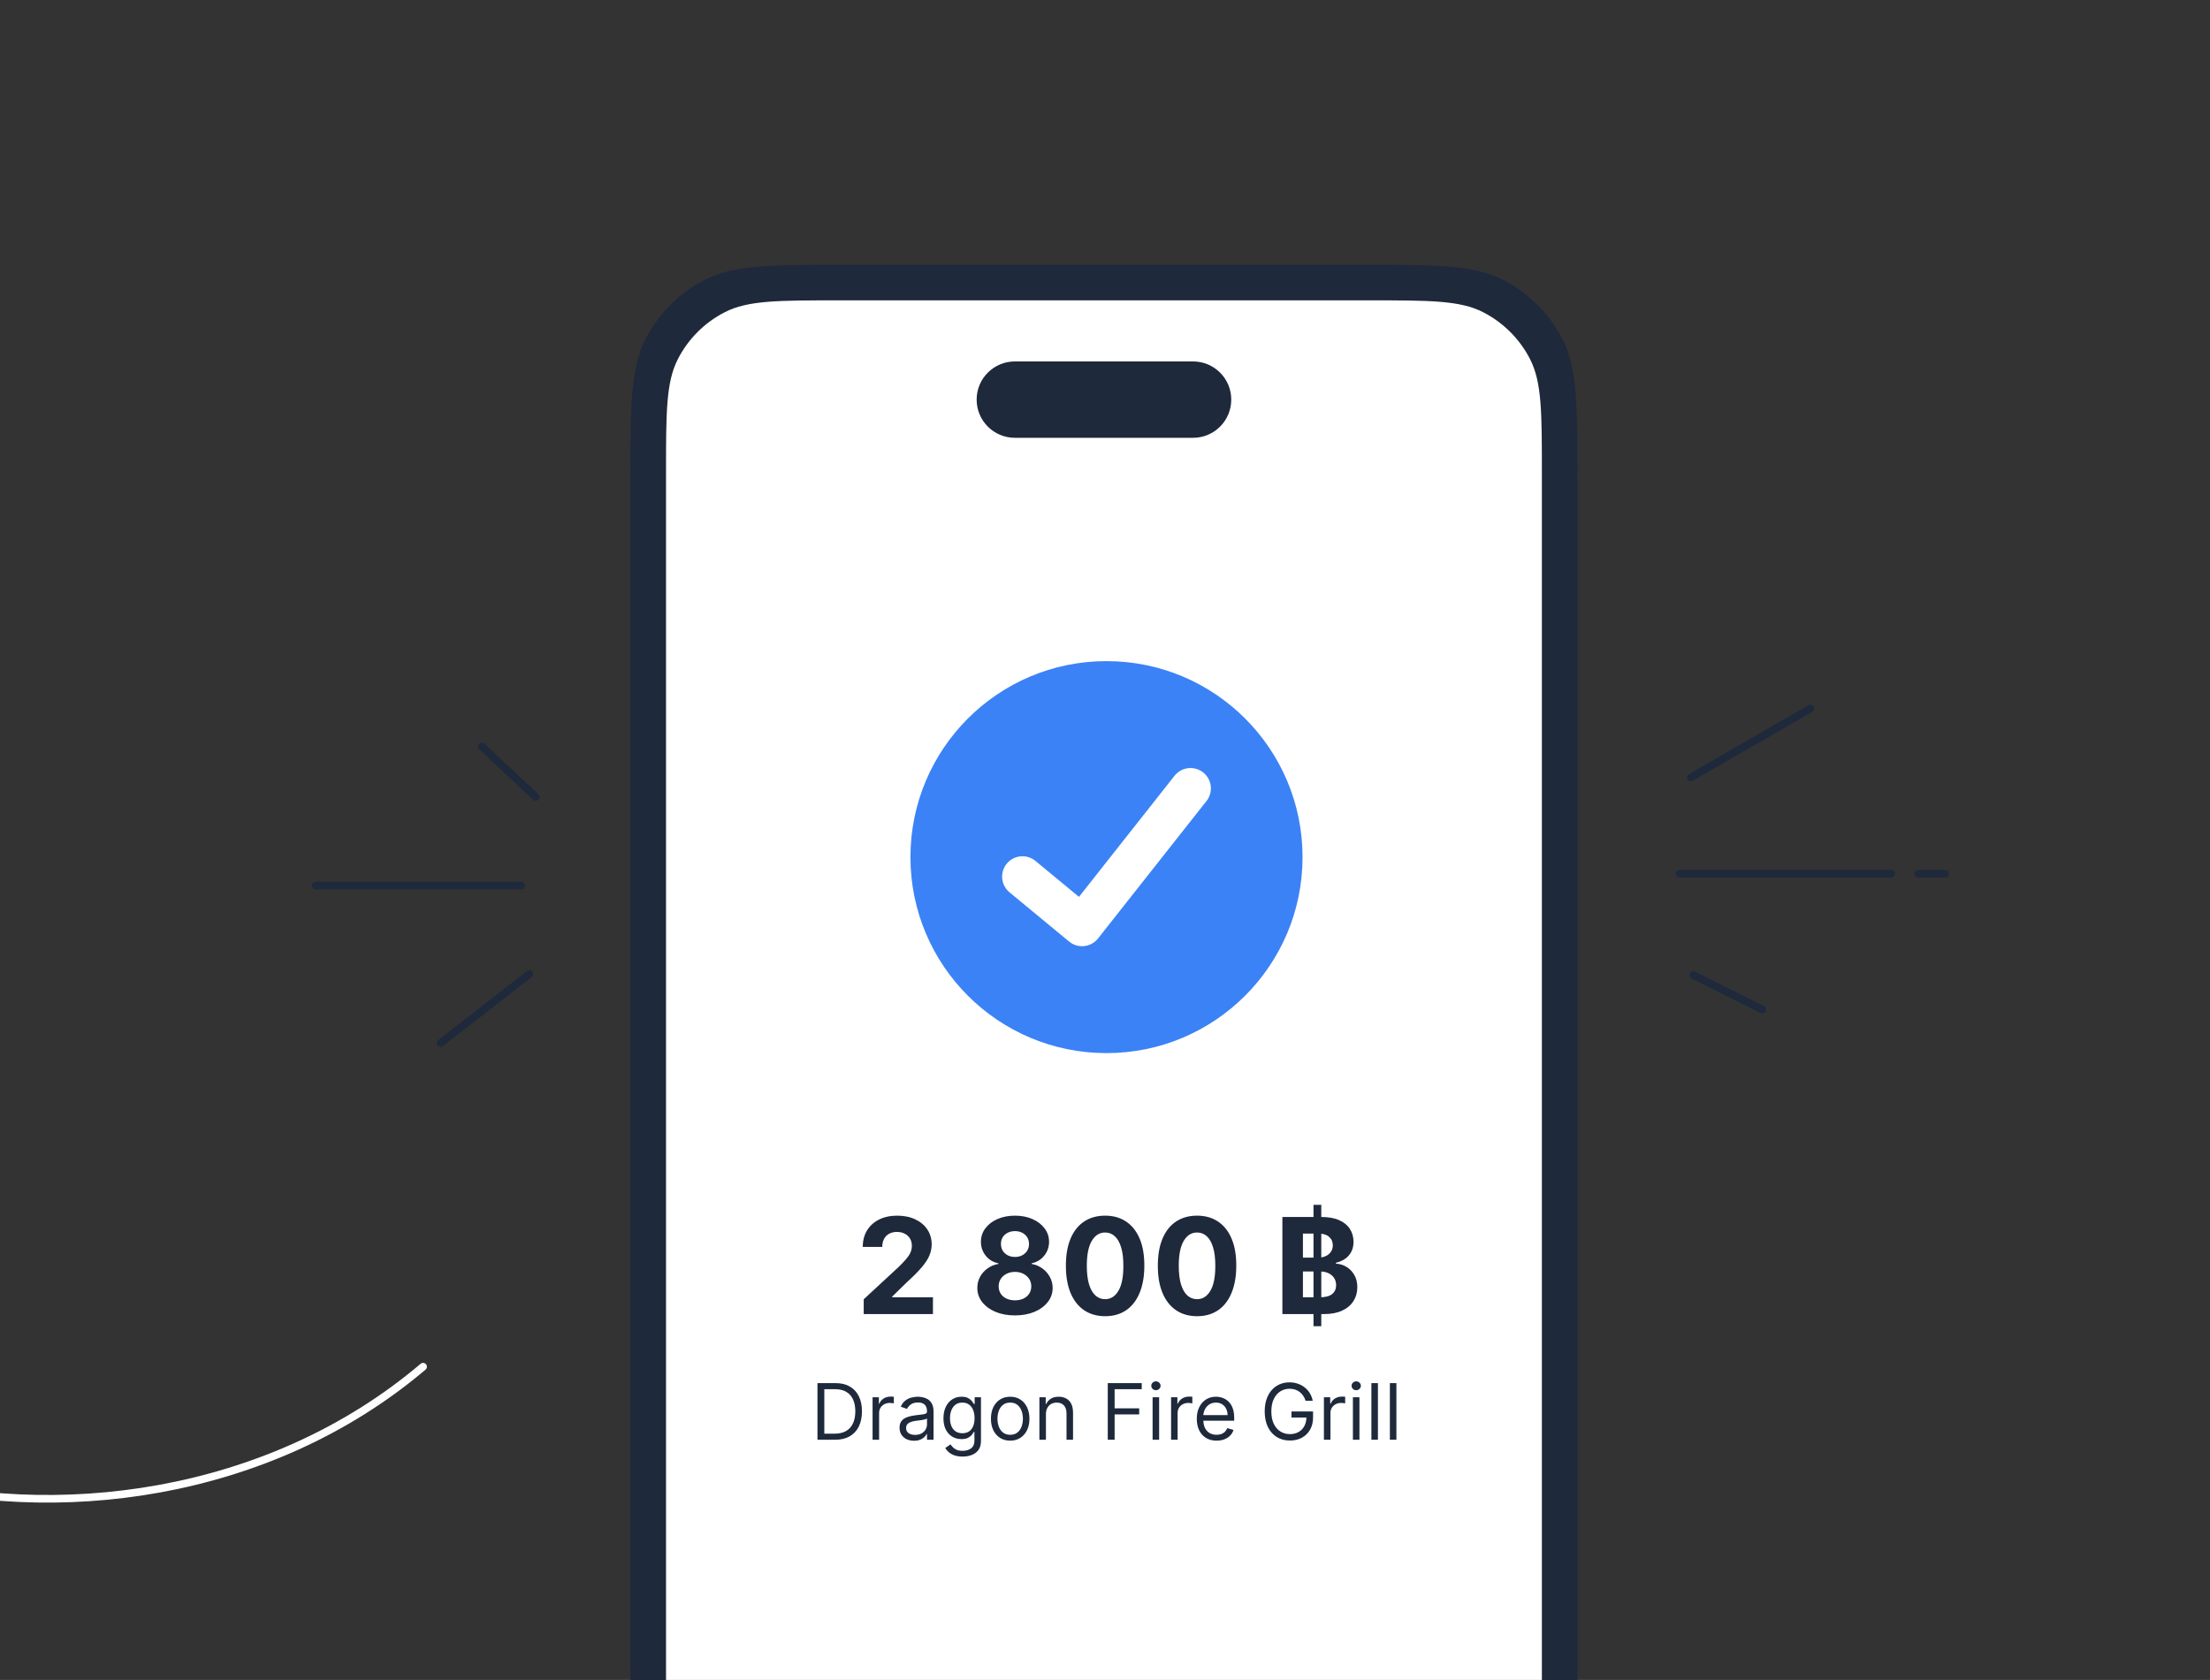 <svg width="434" height="330" viewBox="0 0 434 330" fill="none" xmlns="http://www.w3.org/2000/svg">
<rect x="0" y="0" width="434" height="330" fill="#333333" stroke="none"/>
<g clip-path="url(#clip0_269_753)">
<path d="M123.794 95.043C123.794 79.976 123.794 72.443 126.726 66.689C129.305 61.627 133.42 57.511 138.482 54.932C144.237 52 151.77 52 166.836 52H266.751C281.818 52 289.351 52 295.105 54.932C300.167 57.511 304.283 61.627 306.862 66.689C309.794 72.443 309.794 79.976 309.794 95.043V358.957C309.794 374.024 309.794 381.557 306.862 387.311C304.283 392.373 300.167 396.489 295.105 399.068C289.351 402 281.818 402 266.751 402H166.836C151.77 402 144.237 402 138.482 399.068C133.42 396.489 129.305 392.373 126.726 387.311C123.794 381.557 123.794 374.024 123.794 358.957V95.043Z" fill="#1E293B"/>
<path d="M130.794 92.912C130.794 81.042 130.794 75.107 133.104 70.573C135.136 66.585 138.378 63.342 142.367 61.31C146.9 59 152.836 59 164.706 59H268.881C280.752 59 286.687 59 291.221 61.31C295.209 63.342 298.452 66.585 300.484 70.573C302.794 75.107 302.794 81.042 302.794 92.912V363.088C302.794 374.958 302.794 380.893 300.484 385.427C298.452 389.415 295.209 392.658 291.221 394.69C286.687 397 280.752 397 268.881 397H164.706C152.836 397 146.9 397 142.367 394.69C138.378 392.658 135.136 389.415 133.104 385.427C130.794 380.893 130.794 374.958 130.794 363.088V92.912Z" fill="white"/>
<path d="M169.617 258.133V255.228L176.406 248.941C176.983 248.383 177.468 247.88 177.859 247.433C178.256 246.986 178.557 246.548 178.762 246.12C178.967 245.685 179.07 245.216 179.07 244.713C179.07 244.155 178.942 243.673 178.688 243.27C178.433 242.86 178.085 242.547 177.645 242.329C177.204 242.106 176.704 241.994 176.145 241.994C175.562 241.994 175.053 242.112 174.618 242.348C174.183 242.584 173.848 242.922 173.612 243.363C173.376 243.804 173.258 244.328 173.258 244.937H169.431C169.431 243.689 169.713 242.606 170.278 241.687C170.843 240.768 171.635 240.057 172.653 239.554C173.671 239.051 174.845 238.8 176.173 238.8C177.539 238.8 178.728 239.042 179.74 239.526C180.758 240.004 181.55 240.668 182.115 241.519C182.68 242.37 182.962 243.344 182.962 244.443C182.962 245.164 182.82 245.874 182.534 246.576C182.255 247.278 181.755 248.057 181.035 248.914C180.314 249.764 179.299 250.785 177.989 251.977L175.205 254.706V254.837H183.214V258.133H169.617ZM199.32 258.394C197.886 258.394 196.61 258.161 195.493 257.696C194.382 257.224 193.509 256.581 192.876 255.768C192.243 254.954 191.926 254.033 191.926 253.002C191.926 252.207 192.106 251.478 192.466 250.813C192.832 250.143 193.329 249.587 193.956 249.146C194.583 248.699 195.285 248.414 196.061 248.29V248.159C195.043 247.954 194.217 247.461 193.584 246.678C192.95 245.89 192.634 244.974 192.634 243.931C192.634 242.944 192.922 242.065 193.5 241.296C194.077 240.519 194.869 239.911 195.875 239.47C196.887 239.023 198.035 238.8 199.32 238.8C200.606 238.8 201.751 239.023 202.757 239.47C203.769 239.917 204.564 240.529 205.141 241.305C205.718 242.075 206.01 242.95 206.016 243.931C206.01 244.98 205.687 245.896 205.048 246.678C204.408 247.461 203.589 247.954 202.589 248.159V248.29C203.353 248.414 204.045 248.699 204.666 249.146C205.293 249.587 205.79 250.143 206.156 250.813C206.529 251.478 206.718 252.207 206.724 253.002C206.718 254.033 206.398 254.954 205.765 255.768C205.132 256.581 204.256 257.224 203.139 257.696C202.027 258.161 200.755 258.394 199.32 258.394ZM199.32 255.433C199.96 255.433 200.519 255.318 200.997 255.088C201.475 254.852 201.847 254.529 202.114 254.119C202.388 253.703 202.524 253.225 202.524 252.685C202.524 252.133 202.384 251.645 202.105 251.223C201.826 250.795 201.447 250.459 200.969 250.217C200.491 249.969 199.941 249.845 199.32 249.845C198.706 249.845 198.156 249.969 197.672 250.217C197.188 250.459 196.806 250.795 196.527 251.223C196.253 251.645 196.117 252.133 196.117 252.685C196.117 253.225 196.25 253.703 196.517 254.119C196.784 254.529 197.16 254.852 197.644 255.088C198.128 255.318 198.687 255.433 199.32 255.433ZM199.32 246.911C199.854 246.911 200.329 246.803 200.745 246.585C201.161 246.368 201.487 246.067 201.723 245.682C201.959 245.297 202.077 244.853 202.077 244.35C202.077 243.853 201.959 243.419 201.723 243.046C201.487 242.668 201.164 242.373 200.755 242.162C200.345 241.944 199.867 241.836 199.32 241.836C198.78 241.836 198.302 241.944 197.886 242.162C197.47 242.373 197.144 242.668 196.908 243.046C196.679 243.419 196.564 243.853 196.564 244.35C196.564 244.853 196.682 245.297 196.918 245.682C197.154 246.067 197.48 246.368 197.896 246.585C198.312 246.803 198.787 246.911 199.32 246.911ZM217.022 258.552C215.42 258.546 214.042 258.152 212.887 257.37C211.738 256.587 210.854 255.454 210.233 253.97C209.618 252.487 209.314 250.702 209.32 248.616C209.32 246.536 209.628 244.763 210.242 243.298C210.863 241.833 211.748 240.718 212.896 239.954C214.051 239.185 215.426 238.8 217.022 238.8C218.618 238.8 219.99 239.185 221.138 239.954C222.293 240.724 223.181 241.842 223.802 243.307C224.423 244.766 224.73 246.536 224.724 248.616C224.724 250.708 224.413 252.496 223.792 253.98C223.178 255.464 222.296 256.597 221.148 257.379C219.999 258.161 218.624 258.552 217.022 258.552ZM217.022 255.209C218.115 255.209 218.987 254.66 219.639 253.561C220.291 252.462 220.614 250.813 220.607 248.616C220.607 247.169 220.458 245.964 220.16 245.002C219.869 244.04 219.453 243.316 218.913 242.832C218.379 242.348 217.748 242.106 217.022 242.106C215.935 242.106 215.066 242.649 214.414 243.736C213.762 244.822 213.433 246.449 213.427 248.616C213.427 250.081 213.573 251.304 213.865 252.285C214.163 253.26 214.582 253.992 215.122 254.483C215.662 254.967 216.296 255.209 217.022 255.209ZM235.077 258.552C233.476 258.546 232.097 258.152 230.942 257.37C229.794 256.587 228.909 255.454 228.288 253.97C227.674 252.487 227.369 250.702 227.376 248.616C227.376 246.536 227.683 244.763 228.298 243.298C228.918 241.833 229.803 240.718 230.952 239.954C232.107 239.185 233.482 238.8 235.077 238.8C236.673 238.8 238.045 239.185 239.194 239.954C240.349 240.724 241.236 241.842 241.857 243.307C242.478 244.766 242.785 246.536 242.779 248.616C242.779 250.708 242.469 252.496 241.848 253.98C241.233 255.464 240.352 256.597 239.203 257.379C238.054 258.161 236.679 258.552 235.077 258.552ZM235.077 255.209C236.17 255.209 237.042 254.66 237.694 253.561C238.346 252.462 238.669 250.813 238.663 248.616C238.663 247.169 238.514 245.964 238.216 245.002C237.924 244.04 237.508 243.316 236.968 242.832C236.434 242.348 235.804 242.106 235.077 242.106C233.991 242.106 233.122 242.649 232.47 243.736C231.818 244.822 231.489 246.449 231.483 248.616C231.483 250.081 231.629 251.304 231.92 252.285C232.218 253.26 232.637 253.992 233.178 254.483C233.718 254.967 234.351 255.209 235.077 255.209ZM257.945 260.517V236.676H259.473V260.517H257.945ZM251.836 258.133V239.06H259.473C260.876 239.06 262.046 239.268 262.984 239.684C263.921 240.1 264.626 240.678 265.098 241.417C265.569 242.149 265.805 242.994 265.805 243.95C265.805 244.695 265.656 245.35 265.358 245.915C265.06 246.474 264.651 246.933 264.129 247.293C263.614 247.647 263.024 247.898 262.36 248.047V248.234C263.086 248.265 263.766 248.47 264.399 248.848C265.039 249.227 265.557 249.758 265.954 250.441C266.352 251.118 266.55 251.925 266.55 252.862C266.55 253.874 266.299 254.778 265.796 255.572C265.299 256.361 264.564 256.985 263.589 257.444C262.614 257.904 261.413 258.133 259.985 258.133H251.836ZM255.868 254.837H259.156C260.28 254.837 261.099 254.622 261.615 254.194C262.13 253.759 262.388 253.182 262.388 252.462C262.388 251.934 262.26 251.468 262.006 251.065C261.751 250.661 261.388 250.345 260.916 250.115C260.45 249.885 259.895 249.77 259.249 249.77H255.868V254.837ZM255.868 247.042H258.858C259.41 247.042 259.901 246.945 260.329 246.753C260.764 246.554 261.105 246.275 261.354 245.915C261.608 245.555 261.736 245.123 261.736 244.62C261.736 243.931 261.49 243.375 261 242.953C260.516 242.531 259.826 242.32 258.932 242.32H255.868V247.042Z" fill="#1E293B"/>
<path d="M163.967 282.822H160.534V271.696H164.119C165.199 271.696 166.122 271.919 166.89 272.364C167.658 272.806 168.246 273.442 168.656 274.271C169.065 275.097 169.27 276.085 169.27 277.237C169.27 278.396 169.063 279.394 168.65 280.23C168.237 281.063 167.636 281.704 166.847 282.154C166.057 282.599 165.097 282.822 163.967 282.822ZM161.881 281.627H163.88C164.8 281.627 165.563 281.449 166.168 281.094C166.772 280.739 167.223 280.234 167.52 279.579C167.817 278.923 167.966 278.143 167.966 277.237C167.966 276.339 167.819 275.566 167.526 274.917C167.232 274.266 166.794 273.766 166.211 273.418C165.628 273.067 164.902 272.891 164.033 272.891H161.881V281.627ZM171.356 282.822V274.477H172.594V275.738H172.681C172.833 275.325 173.109 274.99 173.507 274.733C173.905 274.476 174.354 274.347 174.854 274.347C174.948 274.347 175.066 274.349 175.207 274.352C175.349 274.356 175.455 274.362 175.528 274.369V275.673C175.484 275.662 175.385 275.645 175.229 275.624C175.077 275.598 174.916 275.586 174.746 275.586C174.34 275.586 173.978 275.671 173.659 275.841C173.344 276.008 173.094 276.239 172.909 276.536C172.728 276.83 172.638 277.165 172.638 277.541V282.822H171.356ZM179.503 283.017C178.974 283.017 178.494 282.918 178.063 282.719C177.632 282.516 177.29 282.224 177.037 281.844C176.783 281.46 176.656 280.996 176.656 280.453C176.656 279.975 176.751 279.588 176.939 279.291C177.127 278.99 177.379 278.755 177.694 278.584C178.009 278.414 178.357 278.287 178.737 278.204C179.121 278.117 179.507 278.048 179.894 277.998C180.401 277.932 180.812 277.884 181.127 277.851C181.446 277.815 181.678 277.755 181.823 277.672C181.971 277.588 182.045 277.444 182.045 277.237V277.194C182.045 276.658 181.899 276.241 181.605 275.944C181.316 275.647 180.876 275.499 180.285 275.499C179.673 275.499 179.193 275.633 178.846 275.901C178.498 276.169 178.254 276.455 178.112 276.759L176.895 276.324C177.113 275.817 177.402 275.423 177.765 275.14C178.13 274.854 178.529 274.655 178.96 274.543C179.394 274.427 179.822 274.369 180.242 274.369C180.51 274.369 180.818 274.401 181.165 274.467C181.517 274.528 181.855 274.657 182.181 274.852C182.511 275.048 182.784 275.343 183.002 275.738C183.219 276.133 183.328 276.661 183.328 277.324V282.822H182.045V281.692H181.98C181.893 281.873 181.749 282.067 181.546 282.273C181.343 282.48 181.073 282.655 180.736 282.8C180.399 282.945 179.988 283.017 179.503 283.017ZM179.699 281.866C180.206 281.866 180.633 281.766 180.981 281.567C181.332 281.368 181.596 281.111 181.774 280.795C181.955 280.48 182.045 280.149 182.045 279.801V278.628C181.991 278.693 181.872 278.753 181.687 278.807C181.506 278.858 181.296 278.903 181.057 278.943C180.821 278.979 180.591 279.012 180.367 279.041C180.146 279.066 179.967 279.088 179.829 279.106C179.496 279.149 179.184 279.22 178.895 279.318C178.608 279.412 178.377 279.555 178.199 279.747C178.025 279.935 177.938 280.192 177.938 280.518C177.938 280.964 178.103 281.301 178.433 281.529C178.766 281.753 179.188 281.866 179.699 281.866ZM189.036 286.125C188.416 286.125 187.884 286.045 187.439 285.886C186.993 285.73 186.622 285.524 186.325 285.266C186.032 285.013 185.798 284.741 185.624 284.452L186.645 283.734C186.761 283.887 186.908 284.06 187.086 284.256C187.263 284.455 187.506 284.627 187.813 284.772C188.125 284.921 188.532 284.995 189.036 284.995C189.709 284.995 190.265 284.832 190.704 284.506C191.142 284.18 191.361 283.669 191.361 282.974V281.279H191.252C191.158 281.431 191.024 281.619 190.85 281.844C190.68 282.065 190.434 282.262 190.111 282.436C189.793 282.606 189.362 282.691 188.818 282.691C188.145 282.691 187.54 282.532 187.004 282.213C186.472 281.895 186.05 281.431 185.738 280.823C185.43 280.214 185.276 279.475 185.276 278.606C185.276 277.751 185.427 277.007 185.727 276.373C186.028 275.736 186.446 275.243 186.982 274.896C187.518 274.544 188.138 274.369 188.84 274.369C189.383 274.369 189.814 274.459 190.133 274.64C190.455 274.818 190.702 275.021 190.872 275.249C191.046 275.473 191.18 275.658 191.274 275.803H191.404V274.477H192.643V283.061C192.643 283.778 192.48 284.361 192.154 284.81C191.832 285.263 191.397 285.594 190.85 285.804C190.307 286.018 189.702 286.125 189.036 286.125ZM188.992 281.54C189.507 281.54 189.941 281.422 190.296 281.187C190.651 280.951 190.921 280.613 191.106 280.171C191.29 279.729 191.383 279.2 191.383 278.584C191.383 277.983 191.292 277.453 191.111 276.993C190.93 276.533 190.662 276.172 190.307 275.912C189.952 275.651 189.514 275.52 188.992 275.52C188.449 275.52 187.996 275.658 187.634 275.933C187.276 276.209 187.006 276.578 186.825 277.042C186.647 277.505 186.559 278.019 186.559 278.584C186.559 279.164 186.649 279.676 186.83 280.122C187.015 280.564 187.287 280.911 187.645 281.165C188.007 281.415 188.456 281.54 188.992 281.54ZM198.38 282.996C197.626 282.996 196.965 282.816 196.397 282.458C195.832 282.099 195.39 281.598 195.071 280.953C194.756 280.308 194.599 279.555 194.599 278.693C194.599 277.824 194.756 277.065 195.071 276.417C195.39 275.769 195.832 275.265 196.397 274.907C196.965 274.548 197.626 274.369 198.38 274.369C199.133 274.369 199.792 274.548 200.357 274.907C200.926 275.265 201.368 275.769 201.683 276.417C202.001 277.065 202.161 277.824 202.161 278.693C202.161 279.555 202.001 280.308 201.683 280.953C201.368 281.598 200.926 282.099 200.357 282.458C199.792 282.816 199.133 282.996 198.38 282.996ZM198.38 281.844C198.952 281.844 199.423 281.697 199.792 281.404C200.162 281.111 200.435 280.725 200.613 280.247C200.79 279.769 200.879 279.251 200.879 278.693C200.879 278.135 200.79 277.616 200.613 277.134C200.435 276.652 200.162 276.263 199.792 275.966C199.423 275.669 198.952 275.52 198.38 275.52C197.808 275.52 197.337 275.669 196.967 275.966C196.598 276.263 196.324 276.652 196.147 277.134C195.97 277.616 195.881 278.135 195.881 278.693C195.881 279.251 195.97 279.769 196.147 280.247C196.324 280.725 196.598 281.111 196.967 281.404C197.337 281.697 197.808 281.844 198.38 281.844ZM205.4 277.802V282.822H204.118V274.477H205.356V275.781H205.465C205.661 275.357 205.958 275.017 206.356 274.76C206.754 274.499 207.269 274.369 207.899 274.369C208.464 274.369 208.958 274.485 209.382 274.716C209.806 274.945 210.135 275.292 210.371 275.759C210.606 276.223 210.724 276.81 210.724 277.52V282.822H209.442V277.607C209.442 276.951 209.272 276.44 208.931 276.075C208.591 275.705 208.123 275.52 207.529 275.52C207.12 275.52 206.754 275.609 206.432 275.787C206.113 275.964 205.862 276.223 205.677 276.563C205.492 276.904 205.4 277.317 205.4 277.802ZM217.543 282.822V271.696H224.214V272.891H218.89V276.65H223.714V277.846H218.89V282.822H217.543ZM226.348 282.822V274.477H227.63V282.822H226.348ZM227 273.087C226.75 273.087 226.534 273.002 226.353 272.831C226.176 272.661 226.087 272.457 226.087 272.217C226.087 271.978 226.176 271.774 226.353 271.604C226.534 271.433 226.75 271.348 227 271.348C227.25 271.348 227.463 271.433 227.641 271.604C227.822 271.774 227.912 271.978 227.912 272.217C227.912 272.457 227.822 272.661 227.641 272.831C227.463 273.002 227.25 273.087 227 273.087ZM229.978 282.822V274.477H231.217V275.738H231.304C231.456 275.325 231.731 274.99 232.129 274.733C232.528 274.476 232.977 274.347 233.477 274.347C233.571 274.347 233.688 274.349 233.83 274.352C233.971 274.356 234.078 274.362 234.15 274.369V275.673C234.107 275.662 234.007 275.645 233.851 275.624C233.699 275.598 233.538 275.586 233.368 275.586C232.962 275.586 232.6 275.671 232.281 275.841C231.966 276.008 231.716 276.239 231.532 276.536C231.351 276.83 231.26 277.165 231.26 277.541V282.822H229.978ZM238.915 282.996C238.111 282.996 237.417 282.818 236.834 282.463C236.254 282.105 235.807 281.605 235.492 280.964C235.181 280.319 235.025 279.57 235.025 278.715C235.025 277.86 235.181 277.107 235.492 276.455C235.807 275.799 236.245 275.289 236.807 274.923C237.372 274.553 238.031 274.369 238.784 274.369C239.219 274.369 239.648 274.441 240.072 274.586C240.495 274.731 240.881 274.966 241.229 275.292C241.577 275.615 241.854 276.042 242.06 276.574C242.266 277.107 242.37 277.762 242.37 278.541V279.084H235.938V277.976H241.066C241.066 277.505 240.972 277.085 240.783 276.716C240.599 276.346 240.334 276.055 239.99 275.841C239.65 275.627 239.248 275.52 238.784 275.52C238.274 275.52 237.832 275.647 237.459 275.901C237.089 276.151 236.805 276.477 236.606 276.879C236.407 277.281 236.307 277.712 236.307 278.172V278.91C236.307 279.541 236.416 280.075 236.633 280.513C236.854 280.948 237.16 281.279 237.551 281.507C237.942 281.732 238.397 281.844 238.915 281.844C239.251 281.844 239.556 281.797 239.827 281.703C240.103 281.605 240.34 281.46 240.539 281.268C240.738 281.073 240.892 280.83 241.001 280.54L242.239 280.888C242.109 281.308 241.89 281.677 241.582 281.996C241.274 282.311 240.894 282.557 240.441 282.735C239.988 282.909 239.48 282.996 238.915 282.996ZM256.402 275.173C256.282 274.807 256.125 274.479 255.929 274.189C255.737 273.896 255.507 273.646 255.239 273.44C254.975 273.233 254.674 273.076 254.338 272.967C254.001 272.859 253.631 272.804 253.229 272.804C252.57 272.804 251.971 272.974 251.431 273.315C250.892 273.655 250.462 274.157 250.144 274.82C249.825 275.482 249.666 276.295 249.666 277.259C249.666 278.222 249.827 279.035 250.149 279.698C250.471 280.361 250.908 280.862 251.458 281.203C252.009 281.543 252.628 281.714 253.316 281.714C253.954 281.714 254.515 281.578 255 281.306C255.489 281.031 255.87 280.643 256.141 280.144C256.416 279.64 256.554 279.048 256.554 278.367L256.967 278.454H253.62V277.259H257.858V278.454C257.858 279.37 257.662 280.167 257.271 280.844C256.884 281.522 256.348 282.047 255.663 282.42C254.982 282.789 254.2 282.974 253.316 282.974C252.331 282.974 251.466 282.742 250.719 282.279C249.977 281.815 249.398 281.156 248.981 280.301C248.568 279.446 248.362 278.432 248.362 277.259C248.362 276.379 248.479 275.587 248.715 274.885C248.954 274.179 249.291 273.577 249.725 273.081C250.16 272.585 250.674 272.205 251.268 271.94C251.862 271.676 252.516 271.544 253.229 271.544C253.816 271.544 254.363 271.633 254.87 271.81C255.381 271.984 255.835 272.232 256.234 272.554C256.636 272.873 256.971 273.255 257.239 273.701C257.507 274.142 257.691 274.633 257.793 275.173H256.402ZM259.991 282.822V274.477H261.23V275.738H261.317C261.469 275.325 261.744 274.99 262.143 274.733C262.541 274.476 262.99 274.347 263.49 274.347C263.584 274.347 263.702 274.349 263.843 274.352C263.984 274.356 264.091 274.362 264.164 274.369V275.673C264.12 275.662 264.021 275.645 263.865 275.624C263.713 275.598 263.552 275.586 263.381 275.586C262.976 275.586 262.614 275.671 262.295 275.841C261.98 276.008 261.73 276.239 261.545 276.536C261.364 276.83 261.274 277.165 261.274 277.541V282.822H259.991ZM265.683 282.822V274.477H266.965V282.822H265.683ZM266.335 273.087C266.085 273.087 265.87 273.002 265.689 272.831C265.511 272.661 265.423 272.457 265.423 272.217C265.423 271.978 265.511 271.774 265.689 271.604C265.87 271.433 266.085 271.348 266.335 271.348C266.585 271.348 266.799 271.433 266.976 271.604C267.157 271.774 267.248 271.978 267.248 272.217C267.248 272.457 267.157 272.661 266.976 272.831C266.799 273.002 266.585 273.087 266.335 273.087ZM270.596 271.696V282.822H269.314V271.696H270.596ZM274.226 271.696V282.822H272.944V271.696H274.226Z" fill="#1E293B"/>
<path d="M191.794 78.5C191.794 74.358 195.152 71 199.294 71H234.294C238.436 71 241.794 74.358 241.794 78.5C241.794 82.642 238.436 86 234.294 86H199.294C195.152 86 191.794 82.642 191.794 78.5Z" fill="#1E293B"/>
<circle cx="217.294" cy="168.368" r="38.5" fill="#3B82F6"/>
<path d="M200.794 172.2L212.495 181.868L233.794 154.868" stroke="white" stroke-width="8" stroke-linecap="round" stroke-linejoin="round"/>
<path d="M105.187 156.557L94.646 146.656" stroke="#1E293B" stroke-width="1.5" stroke-linecap="round"/>
<path d="M102.352 173.956L62 173.956" stroke="#1E293B" stroke-width="1.5" stroke-linecap="round"/>
<path d="M103.948 191.348L86.513 204.908" stroke="#1E293B" stroke-width="1.5" stroke-linecap="round"/>
<path d="M332.033 152.727L355.506 139.175" stroke="#1E293B" stroke-width="1.5" stroke-linecap="round"/>
<path d="M329.827 171.624L371.402 171.624" stroke="#1E293B" stroke-width="1.5" stroke-linecap="round"/>
<path d="M376.701 171.624L382 171.624" stroke="#1E293B" stroke-width="1.5" stroke-linecap="round"/>
<path d="M332.524 191.545L346.084 198.325" stroke="#1E293B" stroke-width="1.5" stroke-linecap="round"/>
<path d="M83.088 268.471C22.309 320.006 -85.691 289.006 -70.691 226.006C-64.059 198.149 -35.9 206.506 -45.191 231.506C-58.191 266.485 -108.691 247.506 -114.462 222.026" stroke="white" stroke-width="1.5" stroke-linecap="round"/>
</g>
<defs>
<clipPath id="clip0_269_753">
<rect width="440" height="330" fill="white" transform="translate(-3)"/>
</clipPath>
</defs>
</svg>
